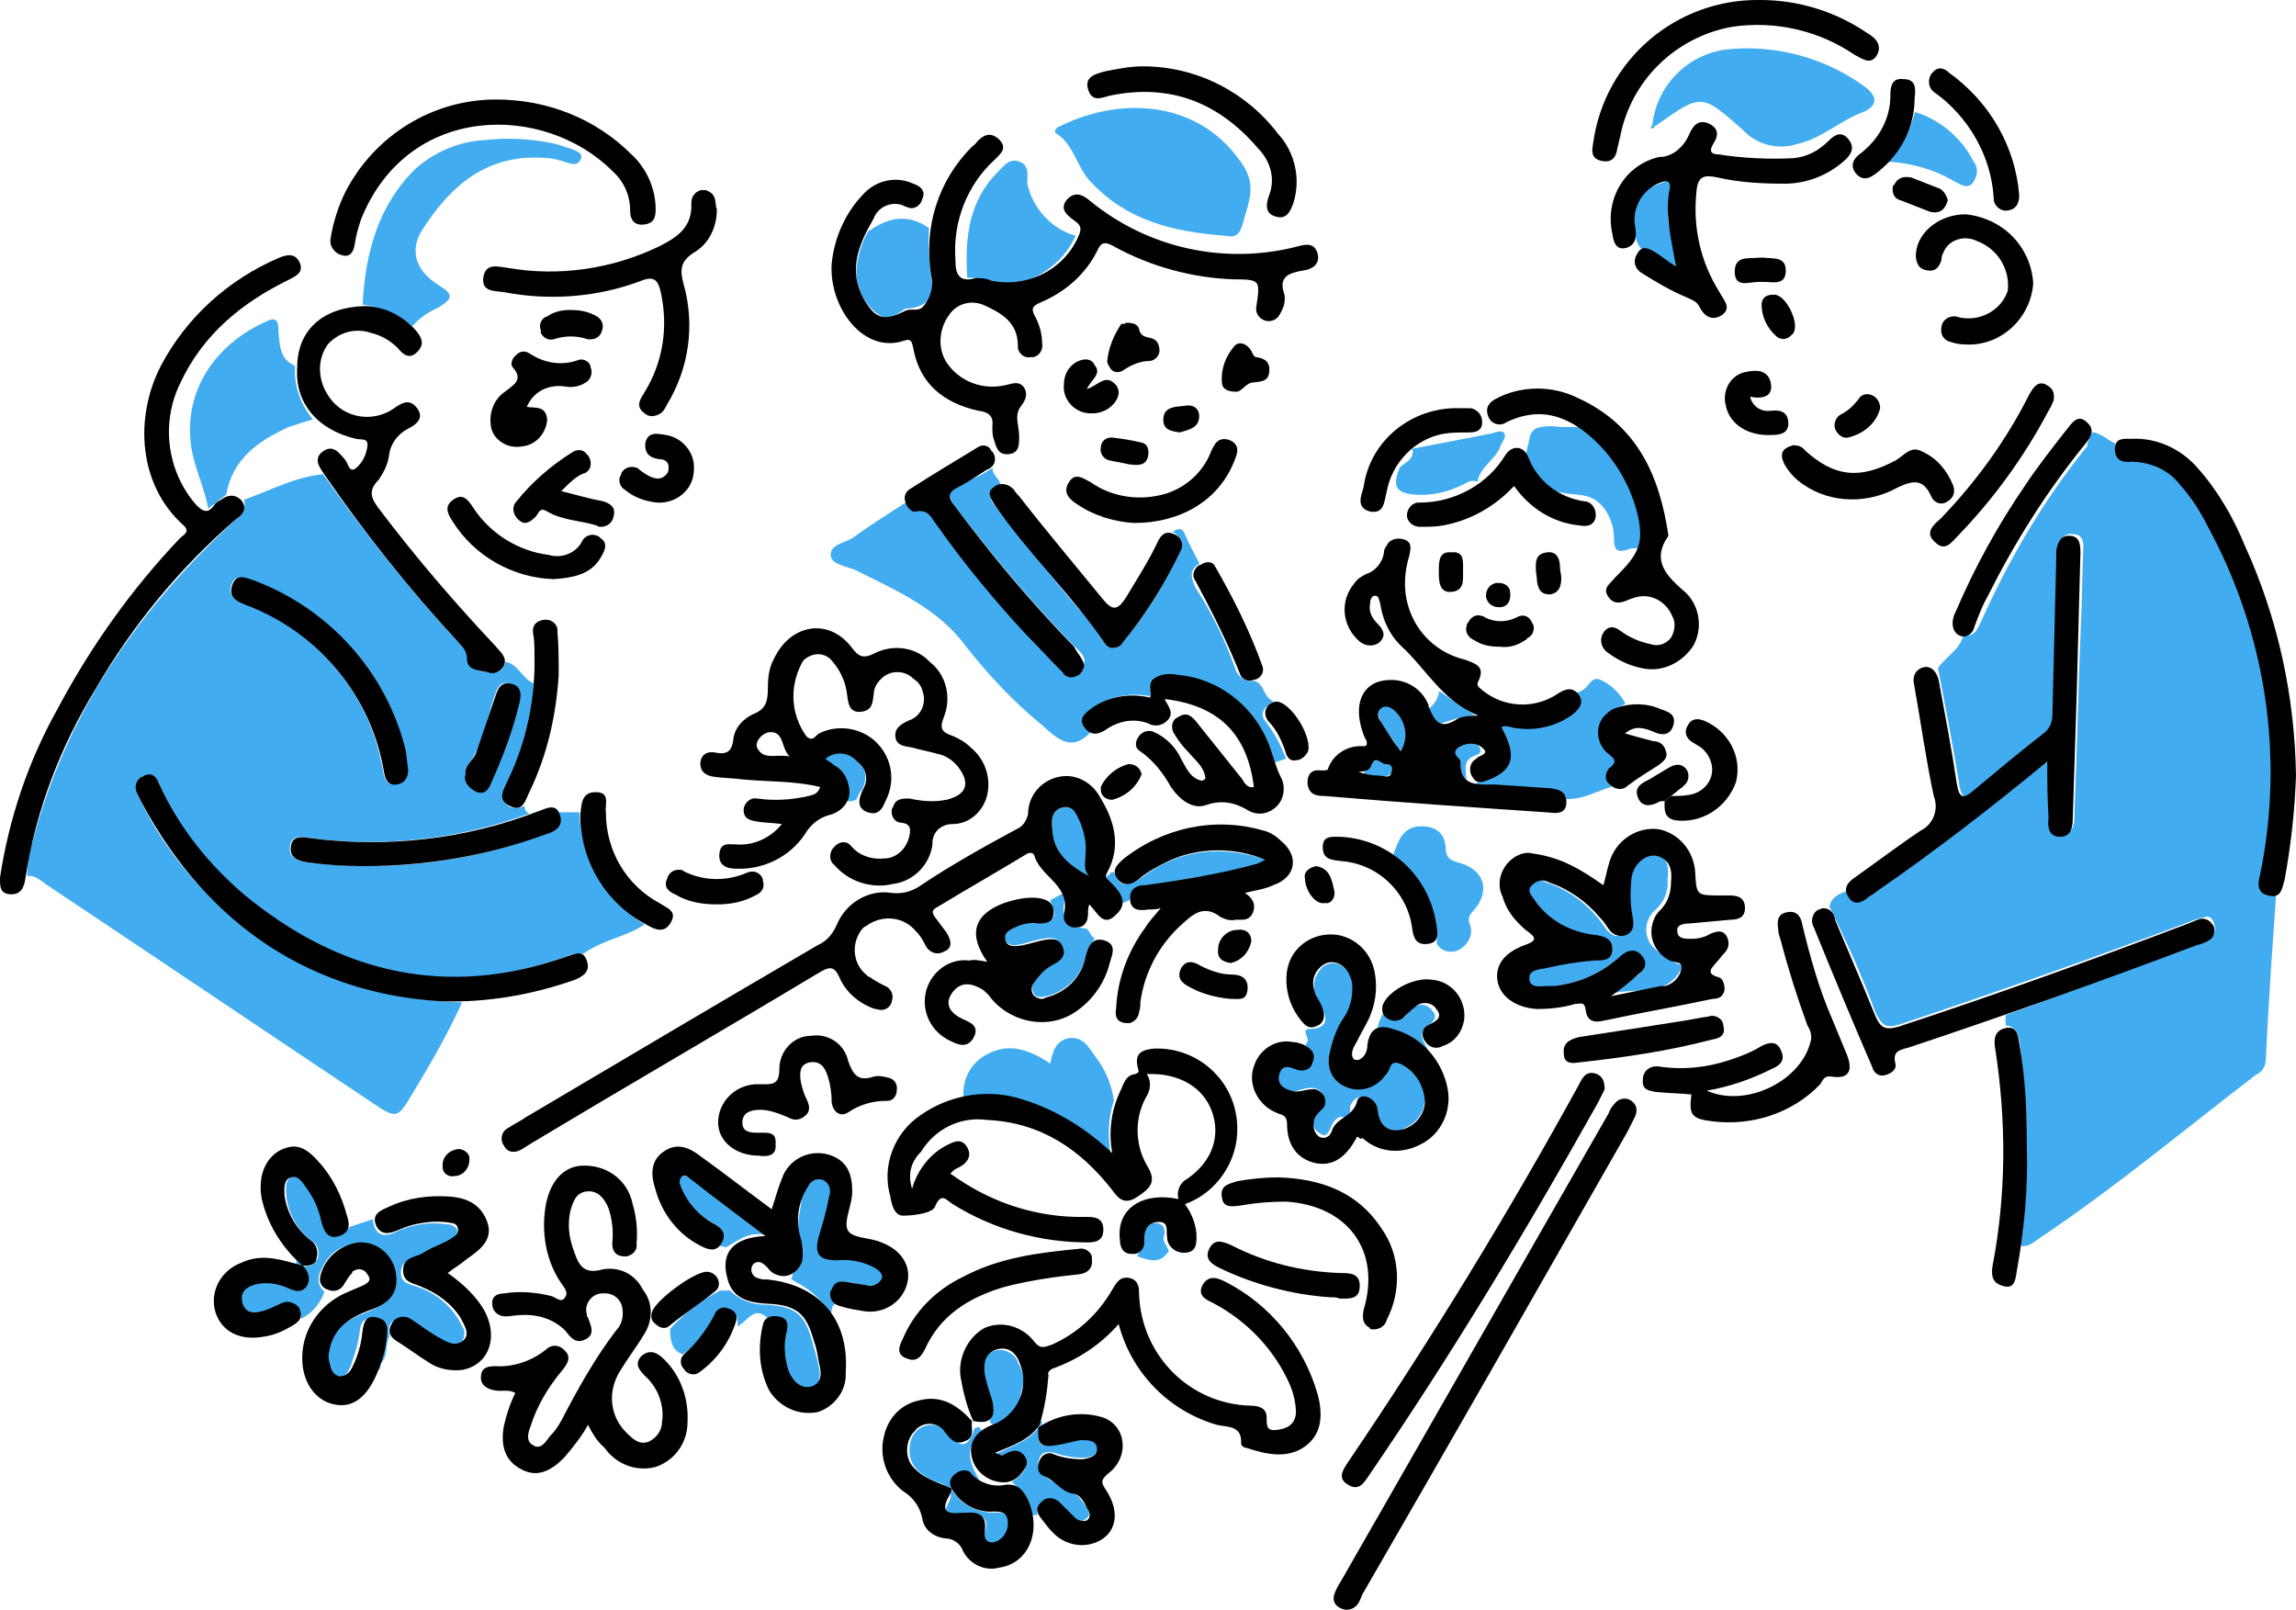<svg version="1.1" id="レイヤー_1" xmlns="http://www.w3.org/2000/svg" x="0" y="0" viewBox="0 0 180 126.2" xml:space="preserve"><style>.st0{fill:#41adf0}</style><path class="st0" d="M162 30.1c.7.1 1.2.6 1.8.9-.1 1 .3 1.5 1.4 1.4 1.4 0 2.8.6 3.7 1.8.9 1 1.6 2.1 2.2 3.3 4.5 8.3 6 18 4.1 27.3-.2 1.1-.1 1.7 1.2 1.7-.3 4.3-.6 8.5-.8 12.8 0 .5-.3 1-.8 1.2-5.6 4.3-11 8.8-16.8 12.7-.5.3-.9.8-1.6.7.7-5.3.6-10.6-.1-15.9-.1-.8-.3-1.3-1.1-1.4v-.8c2-.7 4-1.5 6-2.2 3.1-1.2 6.3-2.3 9.4-3.5.6-.2 1.1-.5 1-1.3-.1-.4-.3-.8-.7-.7-.4.1-.9.2-1.3.4-7.5 2.8-15.1 5.5-22.6 8-1.2.4-1.5.1-2-.9-1-2.8-2.3-5.6-3.6-8.3.1-.7.7-1 1.3-1.2.5 1 1.1.8 1.9.3 3.5-2.4 6.9-4.9 10.2-7.6 1.2-1 2.5-2 3.8-3v4.4c0 .7 0 1.4.9 1.4.8.1 1.1-.5 1.1-1.3V60c.2-4.9.3-9.8.5-14.7.1-2.1.1-4.1.2-6.2 0-.6-.2-1-.8-1-.5-.1-.9.2-1 .7v.2c0 .4-.1.7-.1 1.1-.1 4.1-.3 8.2-.3 12.2 0 .5-.2 1-.6 1.3-1.9 1.5-3.9 3.1-5.8 4.7-.7.6-.9.5-1.1-.4-.5-3.1-1.1-6.2-1.7-9.3.6-.9 1.7-1.4 2-2.6.9.2 1.1-.5 1.4-1.1 2.2-4.9 4.9-9.5 8.3-13.7 0-.3.2-.7.4-1.1zM34.2 74.8c-1.1 2.4-2.4 4.7-3.8 7-1.3 2.2-1.3 2.2-3.5.7-8.4-5.6-16.7-11.2-25.1-16.8-.5-.3-1-.9-1.7-.8 0-.9.1-1.7.4-2.6C3.1 52.2 8.8 44 16.4 37c.5-.5.9-.9.7-1.6 2-.7 4-1.8 6.2-2 3.3 4.7 6.9 9.2 10.9 13.5.2.2.4.4.4.7-.1 1.1.8 1.1 1.4 1.3.8.2 1.4 0 1.6-.8 1 .2 1.3 1.3 2.2 1.7-.1 2.8-.8 5.5-2.1 8-.2.5-.5.9-.1 1.4.4.5 1 .4 1.5.2 0 .3.1.5.4.6-5.5 2-11.4 2.7-17.3 1.9-.7-.1-1.4-.2-1.5.7-.1.8.5 1.1 1.2 1.2 6.3.8 12.8.1 18.8-2.2.9-.3 1.3-.8 1.1-1.7h1.6c.1 3.6 2 6.9 5.1 8.8-1.5 1-3.3 1.2-4.8 2.3-.5-.1-.9 0-1.3.2-9.5 3.4-17.9 1.4-25.5-4.9-2.7-2.3-4.9-5.2-6.4-8.5-.2-.5-.4-.8-1-.8-.4 0-.7.3-.8.6-.2.5.1 1 .3 1.4 2 4.1 5 7.6 8.7 10.3 4.8 3.5 10.6 5.4 16.5 5.5zm-4.3-18.3c-.1-.5-.1-1-.3-1.5-1.5-6.1-5.9-11-11.8-13.2-.6-.2-1.4-.7-1.7.3-.3.9.4 1.2 1 1.4 5.7 2.1 9.9 7.1 10.9 13.2.1.6.3 1.1 1 1 .8-.1.9-.6.9-1.2zm4.6.3c-.1.8.2 1.2.8 1.4.6.2.9-.2 1.1-.7.9-2 1.7-4.1 2.2-6.2.2-.7.1-1.4-.7-1.5-.8-.2-1 .5-1.2 1.1-.6 1.9-.9 3.8-2.1 5.4-.1.1-.1.3-.1.5zm41.3-23.9c-.1.5.5.8.6 1.3-.9.4-1 1-.4 1.7 1.9 2.4 3.8 4.8 5.8 7.2.8 1 1.8 1.9 2.5 3 .8 1.2 1.1 1.3 2 .1 1.6-2 2.9-4.1 4-6.4.4-.8.4-1.4-.4-1.9.5-.3.8-.3 1 .3.3.7.7 1.4 1.1 2.2-.8.5-.7 1.1-.3 1.9 1.3 2 2.3 4.1 3.1 6.3.2.7.8 1.1 1.5 1 .8.2.7 1.3 1.5 1.6-.6.4-1.2.9-.6 1.6.7.9 1.2 1.9 1.6 2.9l-.9.3c-.1-.4-.3-.8-.4-1.2-1.2-3.3-4.3-5.5-7.8-5.7-1.1 0-1.7.3-1.4 1.5l-.2.2c-1.5-.3-3 0-4.3.8-.9.6-1.1 1.3-.2 2h-.1c-1.5 1.6-2.6.6-3.8-.5-2.2-1.8-4.2-3.9-6-6.2-2.2-3-5.5-4.4-8.7-6-.7-.3-1.8-.4-1.9-1.1-.1-.9 1.1-1 1.7-1.4 1.4-1 2.8-1.9 4.2-2.8 2.5.6 3.3 2.9 4.7 4.6 2.2 2.7 4.5 5.4 7 7.9.5.5 1.1 1.4 1.9.6.9-.8 0-1.4-.5-1.9-3.3-3.4-6.3-7-9.2-10.8-.8-1-.6-1.5.4-2 .9-.1 1.7-.6 2.5-1.1zM94 14.7c-4.1-.3-7.7-1.2-10.5-4.2-1.1-1.1-1.3-2.9-2.7-3.8-.3-.2 0-.5.3-.6 4.9-2.4 11.1-2 14.4 3.2.9 1.5.4 2.7 0 4.1-.3 1.2-.6 1.5-1.5 1.3zm33.5-8.6c.3-3.1 2.7-5.6 5.8-6 3.8-.4 7.6.6 10.7 2.8 1.3.9 1.2 1.7-.2 2.2-1.7.7-3.1 2-4.9 2.4-1.5.5-3.2.1-4.3-1.1-3.2-2.8-3.2-2.9-6.7-.4-.1.1-.2.1-.2.1-.1.1-.1 0-.2 0zM23.4 97.5c-.3.9-1 1.7-1.8 2.1-.2-1.3-.8-1.5-1.9-1-.4.2-.8.4-1.3.5-.6.3-1.2 0-1.5-.5 0 0 0-.1-.1-.2-.2-.7.3-1.2.9-1.5.9-.3 1.8-.2 2.7.2.5.2 1 .6 1.5.1.5-.6.2-1.2-.2-1.7.5 0 1-.1 1.2-.7.1-.5 0-1-.5-1.3-1.3-1-2.1-2.6-2-4.3 0-.3.2-.6.5-.8.4-.1.6.1.8.3.8.9 1.4 2 1.7 3.2.3 1.4 1 1.6 2 .5l1.8-.6c.1 1.2.8 1.5 1.8 1 1.3-.6 2.6-.8 4-.6.3 0 .6.1.8.4.1.4-.2.6-.4.8-.8.5-1.7.9-2.6 1.3-.6.3-1.4.3-1.4 1.3 0 .9.8.9 1.3 1.1 1.5.5 2.8 1.6 3.5 3.1.3.4.2.9-.1 1.3-.4.3-.7.2-1.2 0-.9-.4-1.7-1-2.5-1.6-.5-.3-1-.6-1.5-.2-.5.3-.5.8-.4 1.3-.4.7 0 1.6-.8 2.2.1-.9.3-1.7.4-2.6.1-.5-.2-.9-.7-1h-.2c-.6-.1-.9.2-1 .8-.1.9-.3 1.7-.6 2.5-.2.7-.6 1.6-1.5 1.3-.7-.3-.8-1.1-.6-1.9.4-1.8 1.6-2.6 3.2-3.2 1.7-.6 2.3-1.7 1.9-3.3-.3-1.1-1.1-1.9-2.2-2-1.2-.2-2.4.4-3 1.5-.4.7-.8 1.4 0 2.2zm-2.3-72.6c-.1 1.5.4 3 1.4 4.2-.7.2-1.3.4-1.9.6-2.4 1.1-4.4 2.5-4.9 5.3l-1.4 1.1c-.3-1.6-1-3-1.3-4.6-.8-4.7 2-8.4 5.9-10.1.8-.4.9.1.9.8.1 1.1.1 2.2 1.3 2.7zm9.2-3.1c-1.1-.9-2.4-1.5-3.9-1.7.2-4 1.2-7.8 4.2-10.7C32.1 8.1 34 7.3 36 7.2c1.8-.2 3.7-.1 5.5.3.4.1.9.3 1.3.4.4.2.9.3.7.8-.2.5-.6.4-1 .3-.6-.2-1.2-.4-1.9-.4-4.5-.3-7.3 2.2-9.5 5.6-1.1 1.7-.5 3.3 1.3 4.4 1.1.7 1.1 1 0 1.7-.9.4-1.6.9-2.1 1.5zm55 60.7c-.5 1.5-.5 3-.2 4.5-3.4-3.2-7-5.2-11.6-4.8-.1-1.5.7-2.8 2-3.4 1.4-.7 2.9-.5 4.8.8.2-.9.4-1.8 1.5-2 1.1-.1 1.5.7 2 1.4.8 1 1.3 2.2 1.5 3.5zm40.1-31.1c-1 .5-2 1-2 2.3 0 .9.8 1.4 1.2 2 .3.4-1.2 1-.5 1.9.1.1.2.2.2.3-1.3.4-2.6 1.2-4 .9-.3-.7-1-.8-1.6-.8-1.7-.1-3.3-.2-5.1-.3 2.9-1.5 3.2-2.6 1.4-4.7 1.3.2 2.7.3 4 0 1.6-.5 2.5-1.3 2.5-2.5.1 0 .3 0 .4-.1.6-.2.8-1.2 1.5-.9.9.4 1.6 1.1 2 1.9zm-25 25.5c1.4 0 1.8-.5 1.2-1.7l-.3-.6c-.5-.8-.4-1.7.2-2.4.4-.5 1.1-.6 1.6-.3.8.5 1.2 1.5 1 2.4-.2.9-.6 1.7-1.1 2.5-.4.6-.6 1.3-.8 2-.3 1.1.3 2.2 1.3 2.6 1.2.5 2.5 0 3.1-1.1.6-1.5 1.2-.8 1.9-.2 1.7 1.5 1.5 3.8-.5 4.6-.7.4-1.5.2-1.9-.5-.1-.2-.2-.4-.2-.7-.1-.7-.3-1.3-1.1-1.3-.6 0-1 .5-1 1v.2c0 .4-.1.5-.5.4s-.7.2-.9.6-.4 1.1-.9.7c-.6-.3-.8-1-.5-1.5 0-.1.1-.1.1-.1.4-.5 1.1-.9.5-1.6-.5-.6-1.2-.4-1.8-.2-.5.2-1.1 0-1.5-.4-.3-.3-.5-.7-.2-1.1.2-.4.6-.6 1-.4.5.2 1 .5 1.5-.1s.1-1.1-.3-1.6c.5-.4-.2-.8.1-1.2zM82.3 14.7c-.8 1.8-2.4 3.1-4.3 3.7-.7.2-1.5.2-2.2-.1-.7-.2-1.3-.3-2-.3-.2-3.1.1-6 2.4-8.3.5-.5.9-1.1 1.7-.8.8.3.6 1.1.6 1.7.4 1.9 1.9 3.6 3.8 4.1zm40.1 15.4c2.8 1.7 4.9 6.6 4 9.1-.3 0-.6 0-.8.1-.9.3-1.1 0-1.1-.9 0-1-.4-2-1.1-2.7-1-.9-2-.6-3.2-.9-.9-.2-1.6-.7-2.1-1.5-.5-.7-.6-1.5-.3-2.3.1-.5.1-.9.6-1.2.6-.2 1.3-.2 1.9-.1h1.8l.3.4zm-51.6-16c-.1 1.4 0 2.7.2 4.1.2 1.3-.3 2-1.7 2.2H69c-.8.5-1.5 1.1-2.4.3-1-.8-1.5-2.1-1.5-3.3.1-1.1.4-2.1.9-3 1.5-1.1 3.1-1.5 4.8-.3zm36.4 49.1c.4-1 .7-2.2 2.2-2.2 1.1 0 1.8.5 1.9 1.6 0 .9.4 1.1 1.2 1.3 1.9.6 2.3 2.2 1 3.7-.3.3-.5.6-.3 1.1.3.7-.1 1.5-.7 1.9-.6.4-1.5.3-1.9-.4.2-3.1-1.3-5.2-3.4-7zm-21.9 1.4c.5 1.3 1.2 1.1 2.2.4 2.9-2.2 6.2-2.6 10-1.3-3.1.9-6.3 1.5-9.5 1.9-.7 0-1.4.5-1.5 1.2l-.7.3c-.3-.9-1.1-1.6-2-1.9-2-.8-3.4-2.2-3.4-4.3 0-.7.2-1.3 1-1.4.7-.1.9.4 1.2.9.5 1 .7 2.1.6 3.2 0 .5-.1 1 .4 1.3.5.3 1.1.2 1.5-.3h.2zM55.2 97.4c.7.7 1.7 1.1 2.7 1.1 2.4.1 3.2.7 3.8 3.1.2.7.4 1.3.5 2 .1.6 0 1.3-.6 1.5-.6.2-1.2 0-1.6-.6-.7-1-.9-2.3-.5-3.4.2-1.2-.1-1.7-1.3-1.5-1.1-1.1-1.6.2-2.4.6 0-.6 0-1.2-.8-1.4-.7-.1-.9.4-1.2.9-.5 1.1-1.3 2-2.3 2.7-.9-.3-1-1.2-1-2 1.1-1.2 2.4-2.2 3.9-3h.8zm4.9-1.3c.7-.6 1-1.6.7-2.5-.5-1.2-.1-2.2 0-3.3.1-.5.3-1 .7-1.3.2-.3.6-.4 1-.3.4.2.6.6.6 1-.1 1.2-.4 2.3-.8 3.4-.4 1.4-.1 1.8 1.4 1.8 1.1-.1 2.1.1 3 .6.3.2.7.4.5.9-.1.5-.5.6-1 .6s-.9-.1-1.3-.2c-1.4-.3-1.8.1-1.4 1.6-.4.2-.3.6-.4.9-.6-1.1-1.6-2-2.8-2.6l-.3-.2v.1c0-.2.1-.3.1-.5zm48.6-64.7c2.1-.4 4.2-.8 6.2-1.2.4-.1.8-.3 1 0 .2.3-.2.7-.3 1-.4 1.1-1.6 1.6-1.8 2.8-.4-.2-.8 0-1.1.2-1.2.6-2.5.9-3.8.8-1.5-.1-1.8-.7-1.2-2.1.3-.4 1.2-.6 1-1.5zM83.8 69.8c-.3.4-.6.8-.7 1.3-.3 1.6-1.5 2.8-3 3.2-.4.1-.9.2-1.1-.2-.2-.4-.1-.7.1-1.1.4-.6.9-1 1.5-1.3.5-.3.9-.6.6-1.3s-.8-.7-1.4-.6c-.7.1-1.4.4-2.1.5-.4.1-.9-.1-1-.5-.2-.5.3-.7.6-.9.6-.3 1.2-.4 1.9-.4 1.5 0 1.7-.3 1.1-1.7l1.1-.6c.4.2 0 .5 0 .7-.2 1.3.2 1.9 1.6 2.1.4 0 .4.6.8.8zm-4.4 38.3c-.1 1.4.1 1.7 1.5 1.3.6-.2 1.1-.3 1.7-.4.6-.1 1.3-.1 1.4.7 0 .7-.6.8-1.2.8s-1.3-.1-1.9-.3c-.6-.2-1.3-.3-1.5.5-.2.6.2 1 .7 1.4.9.7 2.1.9 2.7 1.8.3.4.9 1 .3 1.4-.5.4-1 0-1.4-.4-.2-.2-.4-.4-.5-.6-.2-.4-.7-.6-1.2-.5-.5.1-.8.6-.7 1.2h-.4c-.2-1-.8-1.9-1.6-2.6.7-.5 1.3-.9.9-1.8-.6-1.1-1.4 0-2.5-.2 1.4-.8 2.9-1.1 3.7-2.3zM148.1 5c2 .6 3.7 2.1 4.6 3.9.4.5.3 1.2-.1 1.7-.5.5-1 0-1.5-.2-1.5-.9-3.3-1.4-5.1-1.5 1-1.1 1.7-2.4 2.1-3.9zM54.4 93.9c.5-.9.2-1.4-.7-1.9-1.1-.6-2-1.6-2.5-2.8-.1-.3-.3-.6 0-.8.3-.2.5 0 .8.1 1.9 1.5 3.9 3 5.8 4.5-1.2-.2-2 .5-2.9 1l-.5-.1zm71.8-79.2c-.1-.5-.1-.9-.1-1.4-.1-1 .4-1.9 1.3-2.4.2-.1 1.6-.6 1.6-.7-.1.7-.2 1.5-.2 2.2-.1.5-.1 1 0 1.5.3 1 1.2 1.8 1.1 2.9.1.3-.1.5-.4.6h-.2c-.5-.1-1-.4-1.5-.7-.6-.3-1.2-.9-1.5-1.5 0-.1-.1-.3-.1-.5z" transform="translate(2.031 3.777)"/><path class="st0" d="M106.4 75.6c.3.5 1.1.7 1.6.4.2-.1.3-.3.4-.5.4-.5 1.1-.7 1.6-.3.1.1.2.1.2.2.6.6.1.9-.4 1.4-.7.5-.2 1.1.1 1.7v.3c-1.1-.9-2.4-1.5-3.9-1.7-.1-.7.3-1.1.4-1.5zM64.3 59c.6-1.7-.5-2.5-1.8-3.3.8-.7 1.9-.7 2.6.1.8.5.9 1.6.4 2.4l-.1.1-.3.6c-.1.1-.5.2-.8.1zm22.8 35.7c.3-.4.4-.9.3-1.4 0-.6.4-1.2 1.1-1.2.7 0 .9.5.7 1.1-.1.4.3.7.4 1.1-.7 1.1-1.6.7-2.5.4zm23.7-44.3l2.8 1.9c-1 .1-2.1.4-3 .8-1.1.5-.4-.8-.9-1.1.6-.4 1-.9 1.1-1.6zm-89 45.1c-.2 0-.4 0-.6-.2V95c.2.1.5.1.6.5zm5.7 8.2c0-.2.1-.4.2-.6.2.2.1.5-.2.6.1 0 .1 0 0 0zM127.7 6.2c-.1 0-.2.2-.2.1-.2-.1-.1-.2.1-.3 0 .1 0 .2.1.2zM75 112.7c-.3-.3-.7-.6-1-.9-.4-.3-.9-.2-1.2.2-.4.3-.4.9-.1 1.2.8 1.1 2.1 1.7 3.5 1.6.9 0 1 .6.9 1.2-.1.7-.5 1.4-1.3 1.3-.4 0-.7-.4-.7-.8 0-.1 0-.2.1-.2.3-1-.2-1.4-1.2-1.4h-1.2c-.5 0-.9-.1-.5-.8.5-.9.1-1.4-.9-1.7-1.6-.6-2.3-1.6-2.1-2.9.1-.7.5-1.3 1.2-1.5.7-.2 1.4 0 1.8.6.8 1 1.5 1.3 2-.2 0-.2.2-.3.4-.3.1 0 .1 0 .1.1.1.1.2.3.1.3-1.6 1.4-.7 2.8.1 4.2zm3.2-8.1c-.3 1.1-.3 2.3-1.3 3.1-.3.2-.7.5-1.1.2-.5-.3 0-.6 0-.9.1-.5 0-.9-.3-1.3-.3-.6-.5-1.3-.5-2s.2-1.4 1-1.6c.8-.2 1.6.3 1.8 1 .3.5.4 1 .4 1.5zm1.4 3c.2.4-.2.4-.3.6.1-.3-.2-.7.3-.6zm28-52.3c-.1-1.1-1.1-1.6-1.4-2.5-.1-.4-.5-.9.1-1.2.5-.3.9 0 1.2.3.9 1 .9 2.5.1 3.4zm5.1-.9c.6 0 1.1 0 1.3.5s-.4.5-.7.7c-.6.4-.4 1-.4 1.5 0 .2.2.5-.2.5-.3 0-.5-.1-.5-.4 0-.6-.2-1.2-.5-1.8-.4-1 .6-.8 1-1zm-7.9 2.6c.6-1 1.1-1.6 2.1-.9.2.1.3.4.2.7-.6.6-1.4.2-2.3.2zm25.1 14.9c-1.1 2.6-3.6 1.7-5.5 2.2.6-.5 1.3-.9 1.9-1.4.6-.4.8-1 .3-1.5s-1.1-.4-1.6 0c-1.7 1.5-3.9 2.4-6.3 2.4-.5 0-1.1 0-1.2-.5-.1-.6.5-.7 1-.9 1.5-.4 3-.6 4.5-.7.6 0 1.1-.2 1.1-.9 0-.6-.4-.9-1-1-2-.1-3.8-1.1-5-2.7-.3-.4-.7-.8-.4-1.2.4-.4 1-.6 1.5-.3 1.8.6 3.4 1.8 4.5 3.4.4.6.8 1 1.6.7.6-.3.5-.9.4-1.6-.2-1-.2-2-.1-3s1-1.8 2-1.7c1.2.1 1.2 1.1 1.1 2 .1.9-.3 1.8-1 2.4-.8.7-.9 2-.2 2.8l.1.1c.7.7 1.5 1.2 2.3 1.4zM88.2 50.7l.1.3H88l.2-.3z" transform="translate(2.031 3.777)"/><path d="M64.7 59.5c.3.2.5.3.7.5.8.4 1.2 1.3 1.2 2.2-.1.9-.8 1.5-1.6 1.7-.8.2-1.5.8-1.9 1.5-1.2 1.8-3.3 2.8-5.4 2.7-.8 0-1.4-.3-1.3-1.2s.8-.7 1.3-.7c1.4.1 2.7-.5 3.6-1.6-.8-.1-1.4-.1-2-.2-.5-.1-1-.2-1-.9 0-.5.5-1 1-.9h.1c1.3.2 2.7.1 4-.2.3-.1.7-.1.9-.7-2-.5-4.1-.4-6.1-.6-.7-.1-1.5-.1-2.2-.2-.7-.1-1.1-.4-1.1-1.1.1-.8.7-.9 1.2-.8 1 .2 1.3-.2 1.4-1.1.1-.8.7-1.5 1.5-1.9 1.1-.4 1.2-1.1 1.2-2.1 0-.8.1-1.6.5-2.3 1.3-2.7 4.3-3.2 6.1-.8.6.8 1 .8 1.8.4 1.4-.7 3.2-.5 4.3.7 1.3 1 1.7 2.8 1.1 4.3-.4 1-.1 1.2.7 1.5.5.2 1 .5 1.4.9 1.1.9 1.6 2.3 1.3 3.7-.3 1.3-1.4 2.3-2.7 2.3-.9 0-1.6.6-1.6 1.5v.1c-.2 1.6-1.5 2.9-3.1 3.1-1.7.4-3.5-.2-4.6-1.5-.4-.3-.4-.9-.1-1.3l.1-.1c.3-.4.9-.5 1.2-.2l.2.2c.6.7 1.6 1 2.5.9 1 0 1.8-.8 2-1.8.1-.5.1-.9-.6-1-.5 0-.8-.4-.8-.9 0-.1 0-.2.1-.3.2-.7.7-.7 1.3-.7.9.2 1.9.3 2.9.1 1.6-.4 1.9-1.3.9-2.6-.4-.5-1-.9-1.6-1-.7-.2-1.3-.3-2-.5-.5-.1-1.2-.1-1.3-.8s.4-1 1-1.3c1-.3 1.5-1.4 1.1-2.4-.1-.4-.4-.7-.7-.9-.7-.7-1.9-.7-2.6.1-.3.3-.5.7-.5 1.1-.1.7-.1 1.3-1 1.4-1 .1-1-.8-1.1-1.4-.1-.9-.5-1.8-1.1-2.5-.5-.7-1.4-.8-2.1-.3-.2.1-.3.3-.4.5-.9 1.8-.8 3.9.4 5.6.5.5.7 0 1-.2 1.4-.7 3.2-.5 4.4.6 1.2 1.1 1.6 2.8 1 4.3-.3.6-.5 1.6-1.5 1.3s-.8-1.1-.4-1.9c.4-.7.2-1.6-.5-2.1-.7-.8-1.8-.8-2.5-.2zm-2.8-.2c-.7-.7-.4-2-1.6-1.9-.6.1-1.2.8-.9 1.3.5.9 1.5.4 2.5.6zm3.3-38.6c.2-2.1 1.1-4.1 2.6-5.6 1-1 2.5-1.3 3.8-.7.6.2 1 .6.7 1.2-.1.5-.6.8-1 .7-.1 0-.2-.1-.3-.1-.9-.5-2.1-.1-2.5.9 0 .1-.1.1-.1.2-1.1 1.9-1.9 3.9-.7 6.1.9 1.6 1.6 1.8 3.2 1 .5-.3 1.1.1 1.5-.4.6-.7.8-1.6.6-2.4-.6-3.7.5-7.4 3.2-10.1.1-.1.3-.2.4-.4.5-.5 1-.8 1.7-.2.7.7.2 1.1-.3 1.6-2.2 2-3.3 4.9-3.1 7.8 0 1.1.2 1.9 1.6 1.5.4 0 .8 0 1.2.2 2.9.6 5.8-.9 6.9-3.6.3-.7-.1-.9-.5-1.2-.5-.4-1-.8-.5-1.5.6-.7 1.2-.5 1.8 0 4.6 3.8 10.7 5.1 16.4 3.6.7-.2 1.3-.2 1.5.6s-.4 1.2-1.1 1.3c-1.2.2-2 .5-1.5 1.9.1.6-.1 1.1-.4 1.6-.2.4-.8.6-1.2.4-.5-.2-.7-.7-.6-1.1.3-2 .3-2.1-1.7-2.1-3.3-.1-6.6-1-9.5-2.6-.7-.4-1-.3-1.3.4-.9 1.8-2.5 3.2-4.4 4-.7.3-.8.5-.4 1.2.3.6.5 1.3.5 2 .1.5-.2 1-.7 1.1h-.2c-.4.1-.9-.2-1-.7v-.2c0-1.9-1.4-2.6-2.7-3.2-1-.4-2.1-.1-2.7.8-.8 1.1-.9 2.6-.2 3.7 1 1.5 2.8 2.2 4.6 1.8.5-.1 1.1-.4 1.5.2.3.5.1 1-.3 1.5-.5.7-.1 1.5-.1 2.3 0 .7 0 1.3-.8 1.4-.9.1-1-.6-1.2-1.2-.1-.3-.1-.6-.1-1 .1-.8-.3-1.1-1.1-1.2-2.7-.6-4.6-2.1-5.1-4.9-.1-.4-.1-.8-.7-.6-3.2 1.1-5.9-2.6-5.7-6zm50.7 35.4c-2.9-1.2-4.1-3.7-6.1-5.5-.9-.9-1.4-2-1.6-3.3-.1-.3-.1-.6-.4-.6-.3 0-.4.4-.4.7-.1.6.2 1.1.6 1.5.4.4.7.9.2 1.4-.4.4-1.1.4-1.6 0-1.4-1.2-1.6-3.2-.4-4.6.2-.3.5-.5.9-.7.7-.2 1.3-.9 1.4-1.7 0-.2.1-.4.2-.5.2-.5.8-.7 1.4-.5.6.2.5.7.4 1.2-.4 1.3-.5 2.7-.1 4 .6 2.1 2.3 3.7 4.4 4.2.8.3 1.7.5 1.1 1.7-.2.4.1.5.3.7 1.7 1.4 4.1 1.5 5.9.3.6-.4 1.2-.6 1.7.1.4.6 0 1.1-.5 1.5-1.2.9-2.8 1.3-4.3 1.1-.4 0-.9-.3-1.3-.1 1.2 2.2 1 3.3-.9 4.1-.5.2-1 .4-1.3-.1-.4-.5-.3-1.2.2-1.5 0 0 .1 0 .1-.1.3-.2.9-.3.5-.7-.5-.5-1.2-.5-1.8-.2-.4.2-.6.5-.2.9.1.1.2.2.2.3-.1 2 1.4 1.8 2.7 1.8 1.5.1 2.9.2 4.4.3.7.1 1.2.3 1.2 1.1s-.6.9-1.3.8c-5.9-.4-11.8-.8-17.7-1.3-.6 0-1.2-.1-1.3-1 0-.8.4-1.1 1.1-1 .2 0 .5 0 .5-.1.4-1.2 1.6-1.9 2.8-1.8.3 0 .3-.2.2-.5-.1-.1-.1-.2-.2-.4-.7-1.9-.4-3.5 1-4.1 1.7-.6 3.5.2 4.1 1.8v.1c.5 1.2.9 1.8 2.2 1 .2-.2.9-.3 1.7-.3zm-6.1 2.8c.7-1.1.4-2.5-.6-3.3-.3-.2-.6-.3-.9-.1-.4.3-.3.7-.1 1 .5.8 1 1.6 1.6 2.4zm-3.3 1.6c.5.2 1.1.3 1.6.3.4 0 .9.3 1-.3.1-.3 0-.6-.4-.6-.4.1-.8-.8-1.2.1-.1.4-.5.5-1 .5z"/><path d="M85.4 70.9c-.1.2-.1.5-.1.7 0 .7-.3 1.1-.9 1.1-.5.1-1-.3-1-.8v-.2c.6-2.3-1.8-2.9-2.3-4.6-.1-.3-.4-.3-.7-.1-2.3 1.4-4.6 2.7-6.9 4.1-.4.2-.5.4-.2.8l.9 1.2c.3.5.6 1.2-.2 1.5-.5.3-1.1.1-1.4-.4 0-.1-.1-.1-.1-.2-.2-.4-.4-.7-.7-1-1-1.2-2.7-1.3-3.9-.4-.1 0-.1.1-.2.1-1 1.1-.9 2.8.2 3.7.1.1.2.2.3.2.4.3.8.5 1.2.7.5.2.7.8.5 1.2v.1c-.2.5-.7.7-1.2.5h-.1c-1.2-.4-2.3-1.3-2.8-2.5-.4-.9-.8-.8-1.5-.4-7.5 4.5-15.1 8.9-22.6 13.4-.3.2-.5.3-.8.5-.5.3-1.1.3-1.4-.3-.3-.4-.2-1 .2-1.3.1 0 .1-.1.2-.1.4-.3.9-.5 1.3-.8 7.6-4.5 15.2-9 22.9-13.5.7-.3 1.2-.9 1.5-1.6.7-1.7 2.5-2.8 4.3-2.5.8.1 1.6-.1 2.3-.6 2.4-1.6 4.9-3 7.5-4.4.5-.2.8-.7.9-1.2 0-1.4 1-2.6 2.4-2.9 1.4-.3 2.7.5 3.3 1.7 1.1 1.8 1.6 3.8.5 5.8-.2.4-.1.4.1.6l.3.3c.7.7 1.2 1.5.4 2.3-1.1 1.2-1.5 0-2.2-.7zm0-2.2c-.5-.5-.3-1.1-.3-1.7.1-.9-.1-1.7-.4-2.5-.3-.6-.5-1.4-1.4-1.2s-.9 1.1-.8 1.8c.1 1.8 1.4 2.8 2.9 3.6zM71.5 93.2c.4-1.4 1.3-2.6 2.5-3.3.6-.3 1.3-.8 1.8 0s-.1 1.4-.8 1.7c-.2.1-.3.2-.5.4 2.9 2.1 6.2 3.3 9.8 3.4h1c.7 0 1.2.2 1.2 1s-.5 1-1.2 1c-3.7 0-7.4-1-10.6-3-.5-.3-.9-1-1.4.2-.2.5-1.6.7-2.5.7-.7 0-.9-.9-1-1.5-.7-2.4.3-5 2.4-6.4 2.3-1.6 5.3-2.1 8-1.2 2.6.8 5 2.3 7 4.2-.3-1.6-.1-3.3.6-4.8.3-.6.4-1.3 1.2-1.4.3-.1.3-.2.2-.5-.3-1.2.4-1.4 1.3-1.5 3.5-.1 6.4 2.6 6.5 6.1.1 2.7-1.6 5.2-4.1 6.1.5.7.8 1.4.9 2.3 0 .6.1 1.4-.8 1.5-.8.1-1.5-.5-1.5-1.2-.1-.5.2-1.3-.8-1.2-.8.1-1 .7-1 1.4.1.5-.2 1-.7 1.1h-.3c-.7 0-.9-.6-.9-1.1-.3-2.4 1.7-3.8 4.6-3.2-.2-.6.1-1.3.7-1.6 2-1.4 2.6-3.4 1.9-5.3-.7-1.9-2.6-3-5.1-2.9.4.6.3 1.3-.1 1.9-.9 1.7-.8 3.8.2 5.4.7 1.2.1 1.7-.8 2.3-1 .7-1.5.2-2-.5-2.5-3.2-5.6-5.3-9.8-5.5-2.1-.3-4.1.7-5.2 2.5-.9.9-1 1.9-.7 2.9zm-25.4 18.5c-.5.9-1.2 1.8-1.9 2.6-.9.9-2 1.6-3.3.9-1.2-.6-1.7-1.7-1.4-3.4.2-.9.5-1.8.9-2.6-.5-.3-1.1-.1-1.6-.2-.6-.1-1.1-.4-1.1-1 0-.7.4-.9 1.1-.9 1.4.1 2.9-.4 4-1.3.4-.4 1-.4 1.4 0l.1.1c.5.5.2 1-.2 1.5-1.1 1.3-2 2.8-2.5 4.4-.2.5-.4 1.2.2 1.5.6.4 1-.3 1.3-.7.5-.5.8-1 1.1-1.6 1.2-2.3 2.5-4.6 4.1-6.7.4-.4.6-1 .5-1.7-.1-.8-.8-1.3-1.6-1.2h-.1c-.8.1-1.3.9-1.1 1.6 0 .1 0 .2.1.3.2.6.6 1.3-.2 1.7s-1.2-.2-1.6-.7c-.9-.9-2.2-1.3-3.5-1.2-.4 0-.8.1-1.2.1-.5 0-1-.4-1-.9-.1-.6.3-.9.9-.9 1.2-.2 2.5-.1 3.7.2.4.1.8.6 1.1.1.3-.4-.1-.8-.3-1.1-1.1-1.6-1.5-3.6-1.3-5.5.2-2.1 1.2-3.5 2.7-3.7 2-.2 3.8 1 4.2 3 .3 1 .4 2.1.3 3.1.1.5-.3.9-.8 1H49c-.7 0-1-.4-1-1 .1-1 0-1.9-.3-2.8-.3-.7-.8-1.4-1.7-1.3-.9.1-1.1.9-1.3 1.6-.2 1-.1 1.9.2 2.8.4 1.2.7 2.2 2.4 1.7 1.3-.2 2.5.4 3.1 1.6.8 1 .8 2.4.1 3.5-.6 1-1.3 1.9-1.9 2.9-1 1.6-.8 3.6.6 4.9.5.5 1 .9 1.7.6.6-.3 1-.9 1-1.5.2-1.3-.3-2.7-1.3-3.6-.5-.5-.9-1-.3-1.6.7-.6 1.3-.2 1.8.3 1.3 1.3 1.9 3.1 1.8 4.9 0 1.6-1 3-2.5 3.5-1.5.4-3.1-.2-4-1.5-.6-.5-1-1.2-1.3-1.8zM60 96.9c-2.1-1.6-4-3-5.9-4.5-.2-.2-.5-.4-.7-.1s-.1.5 0 .8c.5 1.2 1.4 2.2 2.5 2.8.6.3 1.1.8.7 1.5-.4.8-1.1.6-1.8.2-1.7-.9-2.9-2.5-3.4-4.3-.4-1.2-.4-2.3.6-3 1.1-.8 2.1-.3 3 .4 1.8 1.3 3.6 2.7 5.5 4.1.3-.9.5-1.7.8-2.4.5-1.5 2.1-2.3 3.6-1.9 1.4.4 2 1.4 1.9 3.2-.1 1-.7 2.2-.3 2.8.4.6 1.7.5 2.6.9 1.6.6 2.4 1.9 2 3.3-.4 1.4-1.8 2.3-3.3 2.1-.6-.1-1.3-.2-1.9-.4-.5-.1-.9-.5-.8-1.1 0-.1 0-.1.1-.2.2-.6.6-.7 1.2-.6l1.8.3c.4 0 .7-.2.9-.5.2-.4-.2-.7-.5-.9-.9-.5-2-.7-3-.6-1.4 0-1.8-.5-1.4-1.9.3-1 .6-2 .8-3.1.2-.5 0-1.1-.5-1.3-.6-.2-1 .2-1.2.6-.7 1.1-.9 2.4-.6 3.7.2.6.3 1.3.2 2-.2.8-1 1.4-1.8 1.2-.4-.1-.7-.3-.9-.6-.3-.3-.6-.6-1-.4-.2.1-.3.3-.3.6.1.5.4.6.9.7h.3c4.1.4 6.5 3.1 6.2 7.3.1 1.4-.9 2.7-2.2 3.1-1.5.3-3-.4-3.8-1.7-.8-1.6-.9-3.4-.5-5.1.1-.6.6-.8 1.2-.7.7.1.8.5.7 1.1-.3 1-.2 2.1.1 3.1.3.8.9 1.5 1.8 1.3.9-.3.8-1.1.6-1.9-.1-.6-.2-1.2-.4-1.7-.6-2.2-1.4-2.8-3.7-2.9-1.9-.1-2.8-.7-3.1-2.1-.5-1.9.5-3.1 3-3.2zm65.7-27.5c.2-.7.3-1.3.5-1.9.5-1.6 2.1-2.7 3.8-2.5 1.6.3 2.8 1.7 2.9 3.4.1 1.8.1 1.8 2 1.8h.7c.7 0 1.2.2 1.2 1 0 .7-.5.9-1.1.9l-3.3.3c-.4 0-1 .1-.9.6 0 .6.6.6 1.1.6.5 0 1-.1 1.5-.4.5-.2.9-.3 1.2.1.3.4.3 1-.1 1.4-.2.2-.4.5-.6.7-.3.4-1 .9.1 1.2.4.1.5.6.5 1-.1.5-.4.7-.9.7-2.8.6-5.7 1.1-8.5 1.7-.8.2-1.4.1-1.5-.9-.1-.6-.4-.4-.8-.4-1 .3-2 .4-3 .4-1.7-.1-2.9-1-3.1-2.2-.2-1.2.5-2.2 2.1-2.8 1.2-.4.8-.7.1-1.2-.8-.7-1.5-1.5-1.8-2.6-.6-1.2 0-2.6 1.1-3.2.4-.2.8-.3 1.2-.2 2.3.3 3.9 1.3 5.6 2.5zm.6 8.7l3.9-.8h.3c.6-.1 1.2-.7 1.3-1.3.2-.7-.6-.5-.9-.7-1.2-.6-1.8-2-1.2-3.3.1-.3.4-.6.6-.8.5-.6.7-1.3.7-2 .1-.9 0-1.8-1.1-2.1-.9-.2-1.9.7-2 1.8-.1 1-.1 2 .1 3 .1.6.1 1.1-.5 1.4-.5.2-1.1 0-1.4-.5-.2-.3-.4-.6-.7-.9-1-1.2-2.4-2.2-3.9-2.7-.5-.3-1-.2-1.4.2-.5.5.1.9.3 1.3 1.1 1.5 2.8 2.4 4.7 2.6.7.1 1.3.3 1.3 1.1 0 .9-.7.9-1.4.9-1.3.1-2.5.3-3.8.6-.5.1-1.4.1-1.3.9.1.7.9.5 1.4.5.4 0 .8 0 1.2-.1 1.7-.3 3.3-1.1 4.6-2.3.5-.4 1.1-.6 1.6 0s.3 1.1-.3 1.5c-.6.6-1.3 1.1-2.1 1.7zm-50 33.3c-.5-1.1-.8-2.3-1-3.5-.2-1.5.6-3.1 1.9-3.8 1.4-.6 3-.1 3.9 1.1.5.6.8.4 1.4.2 2-.9 3.6-2.4 4.7-4.3.3-.5.6-1.1 1.4-.9.7.2.7.8.7 1.3.2 4.8 4 8.6 8.8 8.7.6 0 1.2.2 1.2.9s0 1.1.8 1c.8-.1 1.4-.4 1.5-1.3 0-.8-.2-1.6-.5-2.3-1.2-2.7-3.3-4.9-5.9-6.3-.6-.3-1.4-.6-.9-1.5.5-.8 1.2-.5 1.8-.2 3.5 1.8 6.1 5 7.2 8.8.4 1.5.4 3.1-1 4.1s-3.1.6-4.6.1c-.2 0-.4-.2-.4-.3.1-1.5-1.1-1.3-1.9-1.5-3.8-1.1-6.7-4.1-7.7-7.9-1.4 1.6-3.2 2.8-5.2 3.5-.2.1-.4.3-.3.5-.1 1.3-.3 2.6-.7 3.9-.8 1.2-2.1 1.6-3.5 2.2.4.1.6.3.6.2.5-.3 1.1-.6 1.6-.1.3.3.4.7.2 1-.3.6-.8 1.1-1.5 1.2-1.2.1-2.4-.7-2.7-1.9-.3-1.2.3-2.1 1.6-2.6 1.9-.7 2.9-2.8 2.2-4.7-.3-.9-.9-1.5-1.9-1.2-.9.3-1 1.1-.9 1.9.1.6.3 1.2.5 1.8.5 1.6 0 2.2-1.4 1.9zM0 68.8c.7-4.6 2.2-9.1 4.5-13.2 2.6-4.9 5.8-9.4 9.6-13.4.3-.3.9-.5.2-1.1-3.4-3.1-3.8-8.3-1.7-12.4 2-3.8 5.3-6.8 9.3-8.5.7-.3 1.3-.3 1.6.4.3.7-.2 1-.8 1.3-3.7 1.8-6.8 4.3-8.6 8.2-1.5 3.1-1 6.9 1.3 9.5.5.5.9.7 1.4 0 .1-.2.3-.3.5-.4.5-.4 1.1-.5 1.6 0 .5.6.2 1.1-.4 1.5-4.4 3.8-8.1 8.3-11 13.3-2.7 4.4-4.7 9.5-5.5 14.8-.1.7-.3 1.4-1.3 1.3-.7-.1-.7-.6-.7-1.3zm106.4 20.3c-.9 1.7-1.9 2.3-3.2 2.1-1.4-.3-2.3-1.3-2.3-3.1 0-.8-.6-.7-.9-.9-1.4-.6-2.2-2.2-1.7-3.6.4-1.3 1.7-2.2 3.1-1.9.3 0 .5.1.8.2.6.3 1 .7.7 1.4-.1.5-.6.7-1.1.6-.1 0-.2-.1-.3-.1-.5-.2-1-.3-1.2.4-.2.7.2 1.1.9 1.3.6.2 1.1-.1 1.6-.1.4-.1.8.2 1 .5.2.4.1.9-.2 1.1-.3.3-.6.6-.6 1-.1.4.1.9.4 1.1.3.2.7.1.9-.2 0-.1.1-.1.1-.2.3-1.1 1.7-1.1 2-2.4.2-.7 1.5-.3 1.6.7.1 1 .6 1.7 1.6 1.6 1.1-.1 2-1 2.1-2.1 0-1.3-.7-2.5-1.9-3.1-.3-.1-.6-.2-.8.2-.1.3-.2.5-.4.7-.7 1-2 1.4-3.1.9-1-.4-1.5-1.4-1.3-2.5.2-.9.5-1.9 1-2.7.6-.8.9-1.8.8-2.9-.2-1.2-1.1-1.9-2-1.6-.9.4-1.3 1.4-.9 2.3v.1c.2.4.5.8.6 1.2.2.5.1 1.1-.4 1.3-.6.3-.9.1-1.3-.4-.9-1.1-1.3-2.5-1.1-3.9.3-1.9 2.1-3.1 4-2.8 1.6.3 2.7 1.6 2.9 3.1.2 1.2 0 2.4-.5 3.5-.3.6-.6 1.1-.9 1.7-.2.4-.6.9-.3 1.4.1.1.2.1.4.1.5-.2.7-.7.7-1.2.2-1.4 1-1.6 2.1-1.2 2.2.6 3.8 2.5 4.2 4.7.3 1.7-.5 3.5-2.1 4.3-1.5.8-3.3.7-4.6-.5-.1.2-.2 0-.4-.1zm54.1-29.4c-4.5 3.7-8.9 7.1-13.4 10.2-.2.2-.5.3-.7.5-.5.4-1.1.6-1.5-.1-.4-.6-.1-1.1.5-1.5 1.7-1.2 3.4-2.5 5.2-3.7 1-.5 1.4-1.7 1-2.7-.6-2.8-1-5.7-1.5-8.5-.1-.5-.2-1 .3-1.4.7-.5 1.4-.1 1.6.9.5 2.7 1 5.3 1.4 8 .2 1.2.5 1.3 1.4.5 1.8-1.5 3.6-3 5.4-4.4.4-.3.7-.8.7-1.4.1-4.1.2-8.2.3-12.2v-.7c.1-.6.3-1.2 1-1.2.8 0 .9.6.9 1.3l-.3 11.3c-.1 3.2-.2 6.3-.3 9.5 0 .7-.1 1.5-1 1.5s-1-.8-.9-1.5c-.1-1.5-.1-2.8-.1-4.4zM28.8 24c1.5.1 2.8.8 3.8 1.9.5.6.7 1.1.1 1.7s-1.1.2-1.5-.3c-.6-.6-1.3-1-2.1-1.2-1.2-.4-2.5-.1-3.4.9-.8 1.1-.8 2.6-.1 3.8 1 1.8 3.2 2.4 5 1.4.1-.1.2-.1.3-.2.6-.4 1.2-.8 1.8 0 .6.8-.1 1.3-.7 1.6-.8.4-1.4 1.2-1.5 2.1-.1.7-.4 1.3-.8 1.9-.9.9-.6 1.5.1 2.4 2.8 3.7 5.8 7.2 9 10.6.4.5 1 .9.7 1.6-.3.5-.8.7-1.3.5-.7-.2-1.6-.1-1.6-1.1 0-.7-.5-1-.8-1.4-3.7-4-7.2-8.4-10.3-12.9-.4-.6-1-1.3-.2-1.9.8-.6 1.3.1 1.8.7.2.3.3 1 .8.6s.8-1 .9-1.7c.1-.7-.5-.5-.9-.6-3-.7-4.8-2.8-4.6-5.6 0-2.9 2-4.8 5.5-4.8zm76.7 102.2c-.6-.1-1.1-.5-.9-1.2.1-.3.3-.7.5-1 7-12.2 14-24.5 21-36.7.1-.3.3-.6.5-.8.3-.4.9-.5 1.3-.2s.5.7.3 1.2l-.6 1.2c-6.9 12.1-13.8 24.2-20.8 36.3-.2.5-.4 1.2-1.3 1.2zM34.6 78.5c-9.9-.6-18.2-5.7-23.5-15.6l-.3-.6c-.3-.5-.2-1.1.3-1.4.1 0 .2-.1.2-.1.7-.3 1 .2 1.2.7 1.5 3.3 3.8 6.2 6.6 8.6 7.5 6.2 15.9 8.2 25.3 4.9.6-.2 1.3-.6 1.6.3.3.8-.2 1.2-.9 1.5-3.4 1.2-6.9 1.8-10.5 1.7zm96.8-57.6c-.4-2.2-.9-4.2-.5-6.1.1-.6-.2-.7-.7-.5-1.4.5-2.3 2-2 3.5.1.7.1 1.3-.6 1.6-.9.3-1.1-.4-1.2-1.1-.6-2.7 1-5.4 3.7-6h.2c.9-.1 1.7-.8 2.1-1.7.3-.7.7-1.3 1.6-.9.8.4.7 1 .3 1.6-.3.5-.2.8.4.8 1.9.3 3.9.4 5.9.3 1.1-.1 2-.6 2.8-1.4.5-.5 1-.7 1.5-.1s.3 1.1-.2 1.6c-1.3 1.2-3 1.9-4.8 1.9-1.8 0-3.6-.1-5.3-.5-1-.2-1.5-.1-1.6 1.1-.3 2.8.3 5.5 1.8 7.9.3.6 1 1.2.2 1.8-.8.5-1.4.1-1.8-.7-.2-.4-.6-.5-1-.7-1.2-.5-2.4-1.2-3.5-1.9-.5-.3-.7-.9-.4-1.4 0-.1.1-.1.1-.2.4-.6.9-.3 1.4 0s.8.6 1.6 1.1zm11.5 50.3c.7 0 .9.5 1 1 1 2.4 2.1 4.9 3.1 7.4.4.9.7 1.2 1.8.9 7.6-2.5 15.1-5.2 22.5-8 .3-.1.7-.3 1-.4.4-.2.9 0 1.1.3 0 0 0 .1.1.1.2.4.1 1-.3 1.2-.3.2-.6.3-1 .4-7.4 2.8-15 5.5-22.5 8-.6.2-1.4.2-1.1 1.3.1.4-.3.8-.9.9-.4.1-.8-.2-.9-.6-1.6-3.7-3.1-7.3-4.6-11-.3-.5-.1-1.2.4-1.4.1 0 .2-.1.3-.1z"/><path d="M97.6 70c.6.4.9.9.6 1.6-.3.6-.8.5-1.3.5-.4.1-.8 0-1.2-.2-1.4-1.1-2.3-.1-3.2.7-1.7 1.6-2.8 3.7-3.1 6 0 .2 0 .5-.1.7 0 .5-.5 1-1 .9h-.1c-.7-.1-.8-.6-.7-1.1.1-2.3.9-4.5 2.3-6.4.3-.5.7-.9 1.2-1.5-.4.1-.7.1-1 .1-.6.1-1.3.1-1.4-.7-.1-.8.4-1.2 1.1-1.2 3-.4 6-.9 8.9-1.7l.6-.3c-2.4-1-5.2-1-7.6.1-.8.4-1.6.8-2.3 1.4-.6.5-1.2.6-1.7 0-.5-.7 0-1.1.4-1.5 3.1-2.5 7.2-3.4 11-2.3.5.1 1 .4 1.4.8 1.5 1.2 1.2 2.9-.6 3.5-.6.3-1.4.4-2.2.6zm82.4-9.2c-.1 2.8-.4 5.5-.9 8.2-.2.7-.3 1.5-1.3 1.2-.9-.2-.8-1-.6-1.7 1.9-9.3.4-18.9-4.1-27.2-.6-1.2-1.3-2.3-2.2-3.3-.9-1.2-2.4-1.8-3.8-1.8-.8.1-1.3-.2-1.3-1 0-.9.7-.8 1.3-.8 2-.1 3.9.8 5.2 2.3 1.6 1.8 2.8 3.9 3.7 6.1 2.6 5.7 3.9 11.8 4 18zm-81.7.9c-.5-4.1-2.7-6.4-7-6.9.3.6.8 1.1.2 1.7-.4.4-1 .5-1.5.2-1.1-.4-2.3-.2-3.3.5-.6.4-1.2.5-1.7-.2s.1-1.1.6-1.5c1.3-.9 3-1.2 4.6-.8.1-.5-.3-1.2.4-1.6.5-.3 1.2-.3 1.7-.2 3.5.3 6.4 2.8 7.4 6.1.2.6.4 1.3.7 1.9.4.7.3 1.7-.3 2.3-.6.6-1.5.8-2.3.3-1-.6-2.1-.8-3.2-.4s-2.1-.4-2.8-1.4c-.6-1.1-1.4-2.1-2.4-2.8-.5-.3-.4-.8-.1-1.2.3-.4.8-.5 1.2-.3.9.4 1.7 1.2 2.1 2.1.4.7.7 1.5 1.6 1.7.1 0 .3-.1.3-.2-.1-.9-.8-1.4-1.3-2-.4-.4-.8-.9-1.1-1.4-.3-.4-.3-1 .1-1.3.1 0 .1-.1.2-.1.6-.4 1-.1 1.4.4l3.6 4.5c.2.4.5.7.9.6zM130.8 42c-1.4 2-.1 3.2 1.4 4.5 1.1 1.1 1.3 2.9.5 4.2-.9 1.3-2.4 2-3.9 1.7-1-.2-1.9-.6-2.7-1.2-.5-.3-.7-.9-.5-1.4 0-.1.1-.1.1-.2.4-.6.9-.5 1.4-.1.7.5 1.4.8 2.3 1 .6.2 1.2 0 1.6-.5.3-.5.4-1.2.1-1.7-.5-1.2-1.8-1.9-3.1-1.4-.1 0-.2.1-.3.1-.6.3-1.2.4-1.6-.2-.5-.7.1-1 .5-1.5 1.8-1.8 2.3-2.6 1.8-4.9-.5-2.1-1.6-4.1-3.1-5.6-2-2-4.3-3.1-7.2-1.7-.4.3-1 .2-1.3-.2 0-.1-.1-.1-.1-.2-.3-.7 0-1.1.5-1.4 2-1.1 4.5-1.1 6.5-.1 4.6 2.1 6.4 6 7.1 10.8zm-5 43.4l-.5 1c-5.6 10-11.5 19.8-18 29.3-.4.6-.8 1.2-1.6.7-.9-.5-.4-1.2 0-1.8 6.5-9.6 12.5-19.4 18.1-29.6.3-.6.6-1.1 1.4-.8.4.2.6.5.6 1.2zm-48.4-10c-1.5-2.1-1.1-3.7 1.3-4.6.9-.3 1.8-.5 2.7-.4.6.1 1.2.3 1.2 1.1s-.5.9-1.2.9c-.5-.1-1.1 0-1.6.2-.4.2-1.1.4-1 1 .1.7.8.6 1.4.5.5-.1 1.1-.3 1.6-.4.6-.1 1.2-.2 1.5.5s-.1 1.1-.7 1.4c-.6.3-1.1.8-1.5 1.4-.3.3-.3.8 0 1.1.3.2.6.3.9.1 1.6-.4 2.8-1.6 3.1-3.2.2-.8.5-1.5 1.4-1.3 1.1.3.7 1.1.5 1.8-.4 1.6-1.4 3-2.8 3.9-2.2 1.4-5.2.7-6.7-1.4-.2-.2-.4-.4-.6-.5-.9-.5-1.7-.5-2.3.4s0 1.6.9 2c.7.3 1.3.6.8 1.5-.5.8-1.2.5-1.8.2-1.5-.7-2.3-2.3-1.9-3.9.4-1.5 1.8-2.6 3.4-2.4.4-.1.8 0 1.4.1zm55.2 10.4c-1-.1-1.9-.1-2.8-.2-.6-.1-1.1-.2-1-1 0-.6.5-1 1-1h.2c1.9.3 3.8.1 5.6-.5.9-.3 1.7-.6 2.5-1.1.6-.3 1.2-.4 1.5.3.4.8 0 1.2-.7 1.5-1.6.8-3.3 1.4-5.1 1.7 3.1 1.4 7.6-.8 8.2-4.1 0-.4-.1-.7-.3-1-.8-2.2-1.5-4.4-2.1-6.7-.1-.3-.2-.6-.2-.9-.1-.7 0-1.2.8-1.3.7-.1 1 .4 1.1 1 .6 2.5 1.3 5 2.3 7.3.4 1 .8 1.9 1.2 2.9.5 1.3.1 1.9-1.2 1.7-.6-.1-.7.3-.9.6-2.2 2.3-5.4 3.3-8.5 2.9-1.6-.2-1.8-.5-1.6-2.1zm-93.7-78c4 0 7.8 1.5 10.6 4.3 1.2 1.1 1.9 2.7 1.9 4.3 0 .6-.1 1.1-.9 1.2-.8.1-1.1-.4-1.1-1.1 0-1.2-.5-2.3-1.4-3.1-5.3-5.3-16-5.4-19.7 3.8-.2.6-.4 1.3-.5 2-.1.6-.4 1-1 .8-.5-.1-.9-.6-.9-1.1v-.1c.2-1.3.6-2.6 1.2-3.8 2.3-4.4 6.8-7.2 11.8-7.2z"/><path d="M56.2 16.4c0 1.4-.6 2.7-1.8 3.4-1.1.7-1.1 1.4-.8 2.5.9 3.2.4 6.6-1.3 9.4-.2.4-.4.8-1 .9-.4.1-.7-.1-1-.4-.4-.5-.1-.9.2-1.4 1.5-2.4 1.9-5.2 1.3-7.9-.2-.9-.5-1.3-1.5-.9-3.4 1.3-7.2 1.6-10.8.9-.7-.1-1.8 0-1.6-1.2.2-1.1 1.1-.8 1.9-.7 4 .7 8.2.1 11.9-1.7 1.4-.7 2.6-1.5 2.5-3.4 0-.5.3-.9.8-1h.3c1 .3.7 1.1.9 1.5zm18.4 100.3c-.3-.6 0-1 .5-1.3.4-.2.9-.2 1.1.2.7.7 1.7 1 2.6.8 1-.1 1.4.4 1.8 1.2 1.1 2.5 0 5-2.3 5.3-1.1.3-2.3-.3-2.8-1.3-.2-.6-.8-1-1.4-1-.9-.1-1.7-.7-1.8-1.6-.2-.9-.7-1.6-1.5-2.1-1.3-1-1.9-2.7-1.5-4.3.3-1.4 1.3-2.5 2.7-2.8 1.8-.5 3.1.4 4.2 1.6-.1.6.3 1.3-.6 1.6-.7.3-1.1-.2-1.5-.7-.4-.7-1.4-.9-2.1-.4-.1.1-.2.1-.2.2-.8.7-.9 2-.3 2.8.9 1.1 2.1 1.3 3.1 1.8 0 .2-.1.4-.2.6-.7 1.2-.1 1.4.9 1.3h.3c1.1-.1 1.8.1 1.6 1.5-.1.7.4 1 1 .7.6-.3.9-1 .8-1.6-.1-.7-.6-.7-1.1-.7-1.3.1-2.6-.6-3.3-1.8zM35.1 99.8c1 .7 1.9 1.5 2.6 2.5 1.5 2.2.8 4.7-1.5 5.1-.9.1-1.9-.1-2.6-.6-.8-.5-1.6-1.1-2.4-1.6-.5-.3-.9-.7-.5-1.4.2-.5.8-.7 1.3-.5.1 0 .1.1.2.1.8.5 1.5 1.1 2.3 1.5.5.3 1.2.7 1.8.2s.1-1.2-.2-1.8c-.7-1.1-1.8-1.9-3-2.4-.6-.3-1.5-.3-1.5-1.3 0-1.1 1-1 1.6-1.4s1.3-.6 2-1c.3-.2.8-.4.7-.9-.1-.5-.6-.4-1-.5-1.2-.1-2.5.1-3.6.6-.7.3-1.4.5-1.8-.3-.4-.9.3-1.2 1-1.5 1.5-.7 3.1-.9 4.7-.8 1.4.1 2.5.6 3 2s-.6 2.2-1.6 2.9c-.6.5-1 .7-1.5 1.1zM138 0c3 0 5.9.9 8.4 2.6.7.4 1.2 1 .7 1.8-.5.7-1.1.2-1.7-.1-2.8-1.9-6.2-2.7-9.6-2.2-4.5.8-8 4.3-8.8 8.7-.1.3-.1.5-.2.8-.1.8-.5 1.2-1.3 1-.8-.2-.7-.8-.6-1.4.9-6.5 6.5-11.3 13.1-11.2zM59.5 90.6c-1.8 0-3.2-1.1-3.2-2.6 0-1.6 1.3-2.9 2.9-3h.4c.9 0 1.5.1 1.5-1.2 0-1.4 1.1-2.6 2.5-2.6 1.3-.2 2.6.6 2.9 2 .4 1.1.8 1.6 2 1.2.4-.1.8 0 1.2.1.4.1.7.5.6 1 0 .4-.3.8-.7.8h-.1c-1.1 0-2.1.3-3 .9-.6.4-1.2 0-1.3-.8 0-.7-.1-1.4-.3-2-.2-.7-.6-1.3-1.5-1.1-.8.2-.7 1-.6 1.6.1.4.2.8.4 1.2.2.4.4.9 0 1.3s-.9.5-1.4.2c-.7-.3-1.5-.6-2.2-.6-.7 0-1.4.2-1.4 1s.7.8 1.3.8c.7 0 1.4-.1 1.3.9.1.9-.6 1-1.3.9z"/><path d="M23.7 106.2c.1-2.1 1.4-3.9 3.3-4.8.5-.2.9-.4 1.4-.6.4-.2.8-.4.4-.9-.2-.4-.7-.5-1-.3-.1 0-.2.1-.2.2-.3.3-.5.7-.7 1-.3.4-.8.5-1.2.3-.4-.1-.7-.5-.6-1 .3-1.4 1.5-2.5 3-2.7 1.4-.1 2.6.9 2.9 2.2.3 1.5-.2 2.5-2 3.1-1.6.6-2.9 1.4-3.2 3.3-.1.4 0 .7.1 1.1.1.4.3.7.7.8.4 0 .7-.2.9-.5.5-.9.8-1.9.9-2.9.1-.7.2-1.5 1.2-1.2.9.2.8 1 .7 1.7-.1 1-.4 1.9-.8 2.8-.8 1.8-1.9 2.6-3.3 2.3-1.5-.3-2.6-1.8-2.5-3.9zm61.3-54c-.1.4-.3.7-.6.8-.4.2-.9.1-1.1-.3-1-1-1.9-2-2.9-3-2.5-2.7-4.9-5.6-7-8.6-.4-.5-.6-1.2-1.6-1-.3.1-.7-.3-.8-.7-.2-.4 0-.9.4-1.1 1.7-1.1 3.4-2.1 5.2-3.2.4-.3.9-.2 1.1.2 0 0 0 .1.1.1.3.4.3 1-.2 1.3 0 0-.1.1-.2.1-.8.5-1.5 1-2.3 1.4-.8.4-.8.8-.3 1.4 2.9 3.9 6 7.6 9.4 11.1.3.6.7.9.8 1.5z"/><path d="M87.3 50.8c-.3 0-.5-.1-.7-.4-2.6-3.8-6-7-8.6-10.8-.3-.5-.7-1-.1-1.4.4-.4 1.1-.3 1.5.1l.1.1c.1.2.3.4.4.5 2.1 2.7 4.3 5.3 6.5 8 .8 1 1.2 1 1.9-.1.9-1.5 1.8-2.9 2.5-4.4.3-.6.7-.8 1.3-.5.5.2.7.8.5 1.2 0 .1-.1.1-.1.2-1.2 2.5-2.7 4.9-4.5 7.1-.1.2-.4.4-.7.4zm-5.9 61.1c1.5-1 3.3-1.3 5-.8 1.9.6 2.2 3.1.5 4.4-.6.5-.6.7-.2 1.3 1 1.5.9 3-.2 3.8-1.3.9-3 .6-4-.5-.3-.3-.6-.7-.9-1.1-.4-.5-.4-.9.1-1.3.4-.4 1-.3 1.4.1l1.2 1.2c.2.2.6.3.9.2.4-.3.2-.7 0-1-.2-.5-.6-1.1-1.1-1.1-1-.2-1.4-1.1-2.3-1.4-.5-.2-.5-.8-.3-1.2.2-.5.7-.7 1.1-.5.7.3 1.5.4 2.3.4.5-.1 1.1-.2 1.1-.8 0-.7-.7-.7-1.3-.7-.6.1-1.2.3-1.9.4-1.2.2-1.5-.1-1.4-1.4zM89.6 5.2c4.2 0 8.1 2 10.6 5.3 1.3 1.4 1.8 3.5 1.2 5.4-.2.6-.5 1.3-1.3 1.1-.9-.2-.9-.9-.6-1.7.5-1.3.1-2.7-.9-3.7-3-3.5-6.8-5.1-11.6-4.1-.7.2-1.4.5-1.7-.5-.3-1 .6-1.2 1.3-1.4 1-.2 2-.4 3-.4zM32 60.3c0 .6-.2 1.1-.9 1.2-.7.1-.9-.4-1-1-1-6-5.2-11-10.9-13.1-.7-.3-1.3-.6-1-1.5.3-1 1.1-.6 1.7-.4 5.9 2.2 10.4 7.2 11.9 13.3.1.5.1 1 .2 1.5zm-3.5 7.6c-1.5 0-3-.1-4.4-.3-.8-.1-1.4-.4-1.3-1.2.1-.9.8-.8 1.5-.7 6 .8 12.2.1 17.9-2.1.6-.2 1.4-.7 1.7.3.3.9-.4 1.3-1.1 1.5-4.6 1.7-9.4 2.5-14.3 2.5zm71.7 24.4c3.3.1 6.2 1.1 8.1 4 1.5 2.1 1.6 4.9.4 7.2-.1.5-.7.8-1.2.7-.1 0-.1 0-.1-.1-.6-.3-.6-.8-.5-1.4 1.4-4.6-1.2-8.2-6.1-8.5-1.2 0-2.4.1-3.5.3-.7.1-1.4.2-1.5-.6-.2-1 .6-1.1 1.2-1.3 1.1-.2 2.2-.3 3.2-.3zm59.2-70.1c-.2 2.8-2.6 5-5.4 4.8-.4 0-.8-.1-1.1-.2-.5-.1-.8-.6-.7-1.1v-.1c.1-.5.5-.8 1-.8h.1c.1 0 .3.1.4.1 1.6.3 3.2-.6 3.7-2.1.2-1.7-.8-3.3-2.4-3.9-1-.5-2.2-.1-2.6.8-.1.2-.2.4-.2.7-.2.6-.5.9-1.1.8-.6-.1-.8-.4-.9-1-.1-1.8 1.7-3.4 3.9-3.4 2.9.3 5.1 2.5 5.3 5.4zm-.5 67.7c.1 3.3-.2 6.5-.8 9.8-.1.7-.2 1.4-1.1 1.1-.8-.2-.9-.8-.8-1.5 1.1-5.7 1.1-11.5.2-17.2-.1-.7 0-1.3.8-1.5.9-.2 1 .5 1.1 1.2.5 2.7.6 5.4.6 8.1zm-4.9-40c-.8 0-1.2-.9-.7-1.9 1.5-3.5 3.3-6.8 5.5-10 1-1.5 2.1-2.9 3.2-4.3.4-.5.9-1.3 1.6-.6.7.6.3 1.2-.2 1.8-3 3.7-5.5 7.7-7.6 11.9-.4.7-.7 1.5-1 2.3-.1.4-.3.7-.8.8zm-35.3-11.8c-1.5 1.6-3.4 2.7-5.6 3.1-.6.1-1.2.1-1.8.1-.5 0-1-.4-1-.9s.4-1 .9-1h.1c2.7 0 5.3-1.4 6.7-3.7.5-.8 1.4-.8 1.8.1.7 1.9 2.4 3.2 4.4 3.5.5 0 .9.5.9 1v.2c-.1.7-.7.8-1.2.7-2.2-.2-4-1.4-5.2-3.1zM84.6 97.9c.4-.1.9.2 1 .6v.2c.1.7-.3 1.1-1 1.2-2 .2-4 .5-5.9 1-2.7.8-5 2.2-6.2 4.9-.3.6-.7 1-1.4.7-.9-.3-.6-1-.3-1.6.9-2.1 2.6-3.8 4.7-4.8 2.8-1.5 5.9-1.9 9.1-2.2zm-60.9 1.3c-1.5-1.3-2.6-3-3.1-4.9-.2-.7-.2-1.4-.1-2 .2-1.1.9-2 1.9-2.3 1.1-.4 1.9.3 2.6 1.1 1.1 1.2 1.8 2.7 2.2 4.2.2.6.3 1.3-.6 1.6-.9.3-1.2-.4-1.4-1.1-.2-1-.6-1.9-1.2-2.7-.3-.4-.6-1-1.2-.8-.6.2-.5.9-.5 1.4.2 1.4.9 2.6 2 3.5.5.3.7.9.5 1.5 0 .4-.6.6-1.1.5z"/><path d="M88.9 41c-1.6-.1-3.2-.6-4.5-1.5-.6-.4-1.1-.9-.6-1.7.5-.8 1.1-.3 1.7 0 1.7 1.2 3.9 1.5 5.9.9 1.6-.5 2.9-1.7 3.5-3.2.3-.7.6-1.3 1.5-1 .9.4.6 1.1.3 1.8-1.2 2.9-4.1 4.7-7.8 4.7zm51.7-6.1c.3 0 .7.1.9.4 2.3 2.1 4.3 2.3 7.1.8.7-.4 1.2-1.2 2.1-.7 1.1.5 1.9 1.4 2.4 2.6.2.5.1 1-.4 1.3-.4.3-.9.2-1.2-.2 0-.1-.1-.1-.1-.2-.6-1.3-1.3-1.3-2.6-.7-2.3 1.3-5.2 1.3-7.4-.2-.6-.4-1.1-.9-1.5-1.6-.5-1 0-1.3.7-1.5zm-99.3-3c.7.1 1.5-.1 1.6 1-.1 1.1-.9 2-2 2.1-1.1.2-2.2-.5-2.4-1.5-.2-1.1.2-2.2 1.1-2.8.6-.5 1.5-.9.6-1.9-.2-.2-.1-.7.3-1 .3-.3.7-.3 1-.1 1.2.8 2.6 1 3.9.5.4-.1.9.2.9.6.2.4 0 1-.4 1.2-.5.3-1 .4-1.6.3-1.3-.2-2.5.4-3 1.6z"/><path d="M161 31.4c-.1.2-.2.5-.4.8-1.9 3.6-4.3 6.9-7.1 9.8-.5.5-1 1.3-1.8.5-.8-.7-.2-1.3.4-1.8 2.8-2.9 5.2-6.2 7-9.8.3-.5.6-1 1.2-.8.6.3.8.6.7 1.3zM41.9 51.2c0-.4 0-1-.1-1.5s.1-1 .8-1.1c.5-.1 1 .2 1.1.7v.2c.1 1.1.1 2.3.1 3.4-.2 3.2-.9 6.3-2.3 9.2-.3.6-.5 1.6-1.5 1.1-1.1-.5-.5-1.3-.2-2 1.5-3.1 2.2-6.5 2.1-10zm1.5-5.8c-3.2-.1-6.2-1.8-7.9-4.5-.4-.6-.7-1.2 0-1.7.8-.6 1.2 0 1.6.6 1.3 2 3.5 3.4 5.9 3.7 1 .3 2.1-.1 2.6-1 .2-.5.8-.7 1.2-.5.1 0 .2.1.3.2.6.4.3 1 0 1.5-.8 1.4-2.3 1.6-3.7 1.7zM23.7 99.2c.5.4.7 1.2.3 1.7-.5.6-1.1.2-1.6 0-.8-.3-1.6-.4-2.4-.2-.7.2-1.2.6-1 1.4.2.8.8.9 1.5.7.5-.1 1-.4 1.5-.6.5-.3 1.2-.1 1.5.4v.1c.3.7-.2 1-.7 1.3-.7.4-1.4.7-2.2.8-1.8.3-3.2-.4-3.7-1.9-.5-1.6.4-3.3 2-3.9 1.7-.8 3.2-.2 4.8.2zm103.7-41.7c.7.2 1.4.4 2.2.6.5 0 .9.3 1 .8.2.5-.2.8-.6 1.1-.8.5-1.6 1-2.4 1.6-.4.4-1 .3-1.4-.1-.4-.3-.4-.8-.1-1.2 0-.1.1-.1.1-.1.6-.5.4-.7-.1-1.1-.9-.7-1.1-2-.4-2.9.3-.3.6-.6 1-.7 1.1-.4 2.4-.4 3.5.1.6.2 1.2.4 1 1.2-.2.8-.8.9-1.5.6-.7-.3-1.5-.6-2.3.1zm-13-25.5h.9c.5.1.9.5.9 1.1 0 .6-.4.8-1 .8-.7 0-1.4 0-2 .1-2.3.4-4.1 2.3-4.5 4.6-.2.8-.2 1.7-1.3 1.5-1.1-.3-.7-1.2-.5-1.9.5-3.7 3.8-6.3 7.5-6.2zM47.5 63.7c0 3 1.6 5.7 4.2 7.1.6.4 1.4.6.9 1.5-.5.9-1.2.6-1.9.2-3.1-1.6-5.1-4.8-5.2-8.3v-.4c.1-.8.1-1.7 1.2-1.7 1.2 0 .7 1 .8 1.6zm76.2 19.6c-.6.1-1.1 0-1.1-.7-.1-.8.4-1.1 1.2-1.3 2.6-.4 5.2-.8 7.7-1.2.8-.1 1.6-.3 2.4-.4.5-.2 1.1.1 1.2.6v.1c.2.7-.2 1-.9 1.1-3.4.9-6.9 1.4-10.5 1.8zm34.6-68c0 .6-.2 1.1-.9 1.2-.5.1-1-.3-1.1-.8v-.2c-.2-3.3-2-6.4-4.7-8.3-.4-.3-.5-.9-.2-1.4l.1-.1c.4-.5.9-.4 1.3 0 3.2 2.3 5.2 5.8 5.5 9.6z"/><path d="M44 38.5c1.2.3 2.2.6 3.3.8.6.2 1 .5.8 1.2-.1.5-.5.8-1 .8-.1 0-.2 0-.3-.1-1.3-.4-2.7-.4-3.9-1.1-.6-.4-.7.2-.9.4-.5.5-.9.7-1.4.2-.4-.4-.5-1-.1-1.4 1.2-1.5 2.7-2.8 4.3-3.8.4-.3.9-.3 1.2.1l.1.1c.3.4.3 1-.1 1.3 0 0-.1.1-.2.1-.6.2-1.2.8-1.8 1.4zm61.1 27.1c3.8.2 6.9 3 7.5 6.8.1.7.3 1.5-.7 1.6-.9.1-1.1-.5-1.2-1.3-.4-2.8-2.7-5-5.6-5.2-.7-.1-1.4-.1-1.4-1.1 0-.9.7-.8 1.4-.8zm-.8 36.1c-3-.2-6-1-8.7-2.3-.6-.3-1.2-.7-.8-1.5.4-.8 1-.6 1.7-.3 2.7 1.4 5.6 2.1 8.6 2.2.7 0 1.5 0 1.5 1 0 1.1-.8 1-1.6 1-.2-.1-.3-.1-.7-.1zM131 62.4c.5 0 1 0 1.5-.1 1.1-.2 1.9-1.2 1.7-2.3-.1-.6-.5-1.2-1-1.5-.2-.1-.3-.2-.5-.3-.5-.3-.7-.8-.4-1.3.3-.6.8-.6 1.3-.4 1.9.8 3 2.8 2.5 4.8-.7 2-2.7 3.3-4.8 3-.9-.2-.8-.9-.8-1.5l.5-.4zm-79.5-23c-.9-.1-1.8-.4-2.5-1-.4-.2-.6-.8-.3-1.2v-.1c.3-.5.8-.6 1.3-.4l.1.1c.4.3.8.6 1.3.7.4.1.9-.2 1-.6v-.1c.1-.5-.2-.8-.7-.8-.8-.1-1.2-.5-1.1-1.3.2-.9 1-.7 1.6-.6 1.3.2 2.3 1.4 2.2 2.7 0 1.6-1.4 2.7-2.9 2.6zM99 52.3c.1.5-.2.9-.7 1-.5.2-1-.1-1.1-.5-1-2.5-2.2-4.9-3.5-7.3-.3-.4-.1-.9.3-1.2h.1c.4-.3.9-.3 1.1 0 1.5 2.6 2.8 5.2 3.8 8zm15.8 27.5c-.1 1-.7 1.9-1.7 2.2-.5.3-1.1.1-1.4-.4-.3-.4-.2-1 .2-1.2.1 0 .1-.1.2-.1.6-.3 1-.6.5-1.2-.3-.5-1-.6-1.5-.3l-.1.1c-.4.3-.7.6-1 .9-.4.3-.9.3-1.3 0-.3-.2-.4-.6-.3-1 .4-1.1 2.4-2.2 3.8-2 1.6.1 2.7 1.5 2.6 3zM36.5 60.7c-.1-.7.6-1.1.8-1.6.5-1.5 1-2.9 1.5-4.4.2-.6.4-1.3 1.3-1.1.8.2.8.9.6 1.6-.5 2.1-1.3 4.2-2.2 6.2-.2.5-.5.9-1.1.7-.7-.3-1.1-.9-.9-1.4zm113.6-53c0 2.3-1.1 4.4-2.9 5.8-.5.4-1.1.8-1.7.1-.5-.6-.2-1.2.4-1.6 1.4-1.1 2.3-2.7 2.3-4.5 0-.7.1-1.4 1-1.3 1 0 1 .7.9 1.5zm-12.9 23.4c.2.8.9 1.2 1.6 1.1h.1c.8-.1 1.3.2 1.3 1s-.7.9-1.3.9c-1.8.1-3.3-.8-3.6-2.3-.3-1.1.3-2.3 1.4-2.6.8-.2 1.8-.3 2.1.7.3 1.2-.6 1.4-1.6 1.2zm-81 39.8c-1.2 0-2.3-.2-3.3-.8-.5-.2-.9-.6-.6-1.2.1-.5.6-.8 1.1-.7.1 0 .1 0 .2.1 1.6.8 3.4.8 5 .1.5-.2 1 0 1.2.5v.1c.2.6-.1 1-.6 1.2-.9.5-1.9.7-3 .7zm29-40.4c.9-.3 1.4-1.1 2.1-.5.4.3.5.8.3 1.2-.3.7-1.1 1.2-1.9 1.2-1.2.1-2.2-.8-2.3-1.9 0-.3 0-.7.1-1 .2-.7.8-1.2 1.4-1.3.4-.1.8.1.9.4.6.7-.2 1.1-.6 1.9zM55.4 99.7c.8 0 1.3 1 .7 1.5-1.2 1-2.5 1.8-3.7 2.8-.3.2-.7.1-1-.2-.3-.2-.4-.5-.3-.9.2-.9 3.3-3.2 4.3-3.2zm1.4 2.8c.6.1 1.1.4.9 1.1-.5 1.6-1.5 3-2.9 4-.4.3-1 .1-1.2-.3-.3-.3-.3-.8 0-1.1l.1-.1c1-.9 1.7-1.9 2.3-3 .1-.4.5-.6.8-.6zm31.5-77.2c.5 0 .9.1 1 .5.1.5.4.6.9.7.5.1.7.5.7 1 0 .4-.4.8-.8.8-.7 0-1.4.3-2 .7-.4.3-.9.2-1.1-.2-.1-.2-.2-.3-.2-.5.1-1 .5-2 1.1-2.9.1 0 .3 0 .4-.1zm8.1 53c-1.1-.1-2.2-.4-3.1-.9-.6-.3-1.1-.7-.7-1.5.4-.7 1-.5 1.5-.2.8.4 1.6.7 2.5.7.7 0 1.3.3 1.2 1.2s-.7.7-1.4.7zm21.2-27.6c-.7 0-1.4-.1-2-.5-.5-.2-.8-.7-.6-1.2 0-.1 0-.1.1-.2.2-.4.6-.7 1.1-.5.1 0 .1 0 .2.1.8.4 1.7.4 2.5 0 .5-.3 1-.1 1.2.4.3.4.1 1-.3 1.2 0 0-.1 0-.1.1-.7.5-1.4.7-2.1.6zm-20.8-20c-.5 0-1-.2-1-.7-.1-1.1.3-2.1 1-2.9.4-.4 1-.1 1.3.4.1.2.2.5.4.5.7.1 1.1.4 1 1.2-.1.8-.8.7-1.4.8-.6.2-.8.8-1.3.7zm3.3 24.3c1.2.1 2.9 3 2.4 4-.2.3-.5.6-.9.6-.4.1-.7-.2-.8-.6-.3-.9-.7-1.8-1.4-2.5-.2-.3-.3-.7-.1-1 .1-.3.5-.5.8-.5zM44.7 24.3c.7 0 1.3.1 1.9.4.5.2.8.7.6 1.2-.1.4-.4.7-.9.7h-.2c-.9-.3-1.8-.3-2.7 0-.4.1-.8-.1-1-.5v-.2c-.2-.5.1-1 .5-1.1.6-.4 1.2-.5 1.8-.5z"/><path d="M131 62.4l-.5.4c-.2 0-.4 0-.5.1-.6.3-1.3.4-1.6-.4s.3-1.1.9-1.4l1.5-.9c.5-.3 1-.4 1.4.1.3.4.2 1-.2 1.3l-.1.1c-.3.2-.6.5-.9.7zm21.7-46.7c-.2.7-.6 1.1-1.4.9-.8-.3-1.5-.6-2.3-.9-.5-.1-.7-.6-.6-1.1 0 0 0-.1.1-.1.2-.5.7-.7 1.2-.6h.1c.8.3 1.5.6 2.3.9.3.2.5.5.6.9zm-7.8 18.6c-.4.1-.8-.2-1-.6-.2-.4 0-1 .4-1.2.6-.3 1-.7 1.4-1.2.2-.4.7-.5 1.1-.3.4.2.6.6.6 1-.3 1.2-1.3 2-2.5 2.3zm-7-12.2c-.8 0-1.9.5-1.9-.8s1.1-1 1.9-1.1h.4c.7.1 1.7-.1 1.7 1 0 1.2-1 .9-1.7.9h-.4zM88.5 36.4c-.4-.1-1-.2-1.5-.3-.5-.1-.8-.6-.7-1 0-.5.4-.8.8-.8h.1c.8.1 1.5.2 2.3.4.5.1.6.6.5 1.1-.2.7-.7.7-1.5.6zm50.6-13.3c.9 0 2 2.2 1.5 3 0 0 0 .1-.1.1-.3.4-.8.5-1.2.2-.8-.7-1.2-1.6-1.2-2.6.1-.6.5-.7 1-.7zM89.5 60.7c-.4 1-1.2 1.7-2.3 2-.5 0-.9-.3-.9-.8v-.2c.4-.9 1.3-1.6 2.2-1.8.5 0 .9.3 1 .8zm30.9-16.2c0-.5 0-1.1.9-1.2.8-.1 1 .6 1 1.2 0 .3.1.5.1.8 0 .7-.2 1.2-.9 1.3-.7 0-.9-.4-1-1 0-.4-.1-.6-.1-1.1zm-5.7.3c0 .7.1 1.5-.9 1.6s-1-.9-1-1.6c0-.8 0-1.6 1-1.5 1-.1.9.7.9 1.5zm-11.5 23.1c1.1.2 1.2 1.1 1.4 1.9.1.4-.1.9-.5 1h-.3c-.7.1-1.5-1-1.5-2-.1-.4.3-.8.9-.9zm-6.7 7.6c-.7-.1-1.1-.4-1-1.1 0-.8.7-1.5 1.5-1.5.6-.1 1.1.2 1.1.9-.2.9-.8 1.5-1.6 1.7zm-4-41.6c-.7-.1-1.3-.2-1.3-1 0-1.1 1.1-1 1.8-1.1.6-.1 1.1.3 1 1-.1.8-.9.9-1.5 1.1zm-55.7 57c0 .7-.5 1.3-1.2 1.3-.4.1-.9-.2-.9-.7v-.2c0-.6.5-1.1 1.1-1.2.4-.1.9.2 1 .6v.2zm81.6-44.2c0 .5-.3.9-.8.9h-.1c-.5 0-.9-.3-1-.8v-.1c0-.5.3-.9.8-1h.2c.5 0 .9.3.9.8v.2z"/></svg>